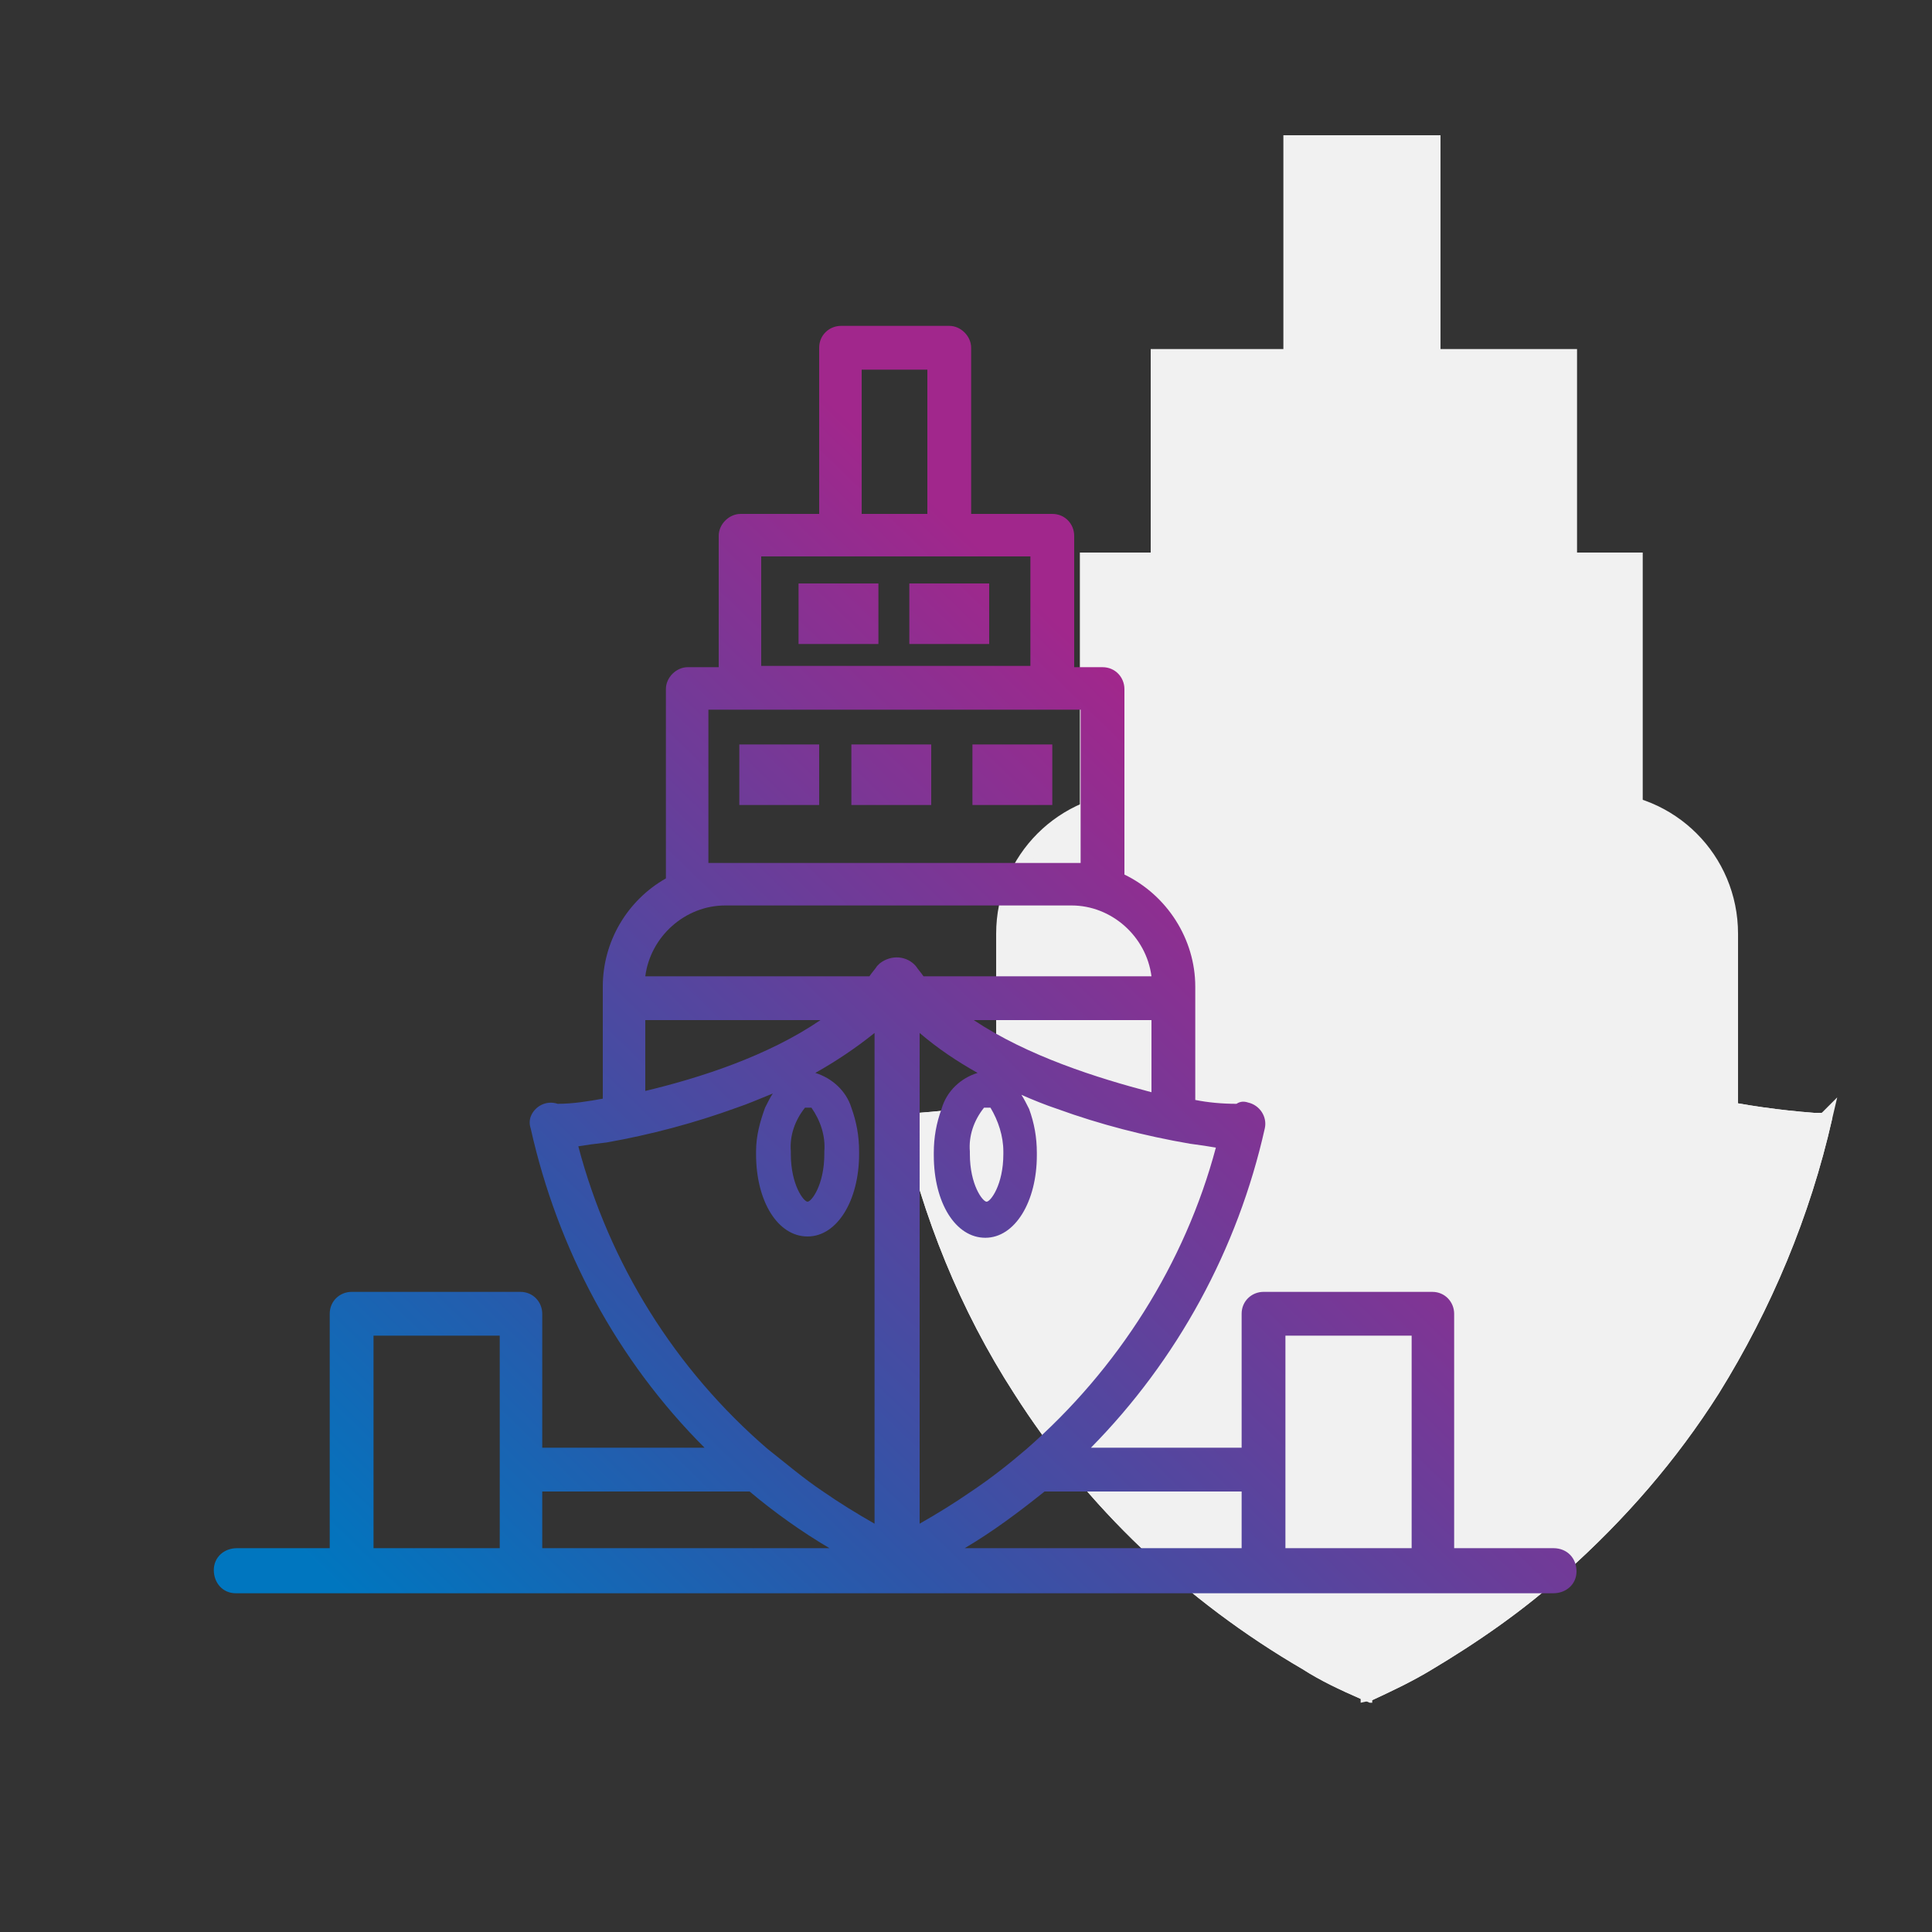 <?xml version="1.0" encoding="UTF-8"?> <svg xmlns="http://www.w3.org/2000/svg" xmlns:xlink="http://www.w3.org/1999/xlink" version="1.1" id="Layer_1" x="0px" y="0px" viewBox="0 0 150 150" style="enable-background:new 0 0 150 150;" xml:space="preserve"><rect x="0" y="0" width="150" height="150" fill="#333333" stroke="none"/> <style type="text/css"> .st0{fill:#F1F1F1;} .st1{clip-path:url(#SVGID_00000006671749979903060140000003590025385077877670_);} .st2{fill:url(#SVGID_00000003071103428142563260000004180951589768760964_);} .st3{fill:url(#SVGID_00000052794653387567614900000012378681230166511780_);} .st4{fill:url(#SVGID_00000016046554212270599350000000649472447208127641_);} .st5{fill:url(#SVGID_00000085936364637242666800000014992863675506907810_);} .st6{fill:url(#SVGID_00000168093916353651598270000001448148685276656278_);} .st7{fill:url(#SVGID_00000026122989828884389310000006279904783964765106_);} </style> <g transform="translate(-629.137 -4315.579)"> <g transform="translate(693.078 4316.079)"> <rect x="36.2" y="10.5" class="st0" width="11.2" height="16.6"></rect> <path class="st0" d="M35.7,10h12.2v17.6H35.7V10z M46.9,11H36.7v15.6h10.2V11z"></path> <rect x="25.9" y="27.1" class="st0" width="32.1" height="15.8"></rect> <path class="st0" d="M25.4,26.6h33.1v16.8H25.4V26.6z M57.5,27.6H26.4v14.8h31.1V27.6z"></path> <rect x="20.4" y="42.9" class="st0" width="42.7" height="20.1"></rect> <path class="st0" d="M19.9,42.4h43.7v21.1H19.9V42.4z M62.6,43.4H20.9v19.1h41.7V43.4z"></path> <g transform="translate(0 0)"> <g> <g> <path class="st0" d="M70.5,86.8H13.9V72c0-5.8,4.7-10.5,10.5-10.5H60c5.8,0,10.5,4.7,10.5,10.5V86.8z"></path> <path class="st0" d="M71,87.3H13.4V72c0-6.1,4.9-11,11-11H60c6.1,0,11,4.9,11,11V87.3z M14.4,86.3H70V72c0-5.5-4.5-10-10-10 H24.4c-5.5,0-10,4.5-10,10V86.3z"></path> <path class="st0" d="M70.5,73.7H13.9v-1h56.6V73.7z"></path> <rect x="31.8" y="32" class="st0" width="8.2" height="6.3"></rect> <path class="st0" d="M31.3,31.5h9.2v7.3h-9.2V31.5z M39.5,32.5h-7.2v5.3h7.2V32.5z"></path> <rect x="43.3" y="32" class="st0" width="8.2" height="6.3"></rect> <path class="st0" d="M42.8,31.5h9.2v7.3h-9.2V31.5z M50.9,32.5h-7.2v5.3h7.2V32.5z"></path> <rect x="25.9" y="48.6" class="st0" width="8.2" height="6.3"></rect> <path class="st0" d="M25.4,48.1h9.2v7.3h-9.2V48.1z M33.5,49.1h-7.2v5.3h7.2V49.1z"></path> <rect x="37.3" y="48.6" class="st0" width="8.2" height="6.3"></rect> <path class="st0" d="M36.8,48.1H46v7.3h-9.2V48.1z M45,49.1h-7.2v5.3H45V49.1z"></path> <rect x="49.8" y="48.6" class="st0" width="8.2" height="6.3"></rect> <path class="st0" d="M49.3,48.1h9.2v7.3h-9.2V48.1z M57.5,49.1h-7.2v5.3h7.2V49.1z"></path> <path class="st0" d="M41.9,71.3v59.6c0,0-27.9-11.2-35.5-44.6C7.2,87.1,32.5,83.8,41.9,71.3"></path> <path class="st0" d="M42.4,131.7l-0.7-0.3c-1.6-0.7-3.1-1.4-4.5-2.3c-9.1-5.3-16.8-12.6-22.4-21.4c-4.2-6.5-7.1-13.7-8.8-21.3 l-0.4-1.7l1.2,1.2c0.2,0,0.4,0,0.6,0c5.4-0.4,10.6-1.5,15.7-3.3c6-2,14.1-5.7,18.6-11.6l0.9-1.2V131.7z M7,86.9 c3.1,13.1,10.2,24.9,20.3,33.9c4.2,3.8,9,6.9,14.1,9.4V72.7c-2.2,2.4-4.8,4.5-7.6,6.2c-3.3,1.9-6.9,3.5-10.5,4.7 c-6.8,2.3-13.5,3.3-16,3.3L7,86.9z"></path> <path class="st0" d="M41.9,71.3v59.6c0,0-27.9-11.2-35.5-44.6C7.2,87.1,32.5,83.8,41.9,71.3z"></path> <path class="st0" d="M41.9,70.8c0.3,0,0.5,0.2,0.5,0.5v59.6c0,0.3-0.2,0.5-0.5,0.5c-0.1,0-0.1,0-0.2,0 c-1.6-0.7-3.1-1.4-4.5-2.3c-9.1-5.3-16.8-12.6-22.4-21.4c-4.2-6.5-7.1-13.7-8.8-21.3c-0.1-0.3,0.1-0.5,0.4-0.6 c0.1,0,0.3,0,0.4,0.1c0.2,0,0.4,0,0.6,0c5.4-0.4,10.6-1.5,15.7-3.3c6-2,14.1-5.7,18.6-11.6C41.6,70.9,41.7,70.8,41.9,70.8z M41.4,130.2V72.7c-2.2,2.4-4.8,4.5-7.6,6.2c-3.3,1.9-6.9,3.5-10.5,4.7c-6.8,2.3-13.5,3.3-16,3.3H7 c3.1,13.1,10.2,24.9,20.3,33.9C31.5,124.5,36.3,127.7,41.4,130.2z"></path> <path class="st0" d="M42.2,71.3v59.6c0,0,27.9-11.2,35.5-44.6C76.9,87.1,51.6,83.8,42.2,71.3"></path> <path class="st0" d="M41.7,131.7V69.8l0.9,1.2c4.5,6,12.6,9.6,18.6,11.6c5.1,1.8,10.4,2.9,15.7,3.3c0.2,0,0.4,0,0.6,0l1.2-1.2 l-0.4,1.7c-1.7,7.5-4.7,14.7-8.8,21.3c-3.3,5.2-7.3,9.8-11.9,13.9c-3.2,2.9-6.8,5.4-10.5,7.6c-1.5,0.9-3,1.6-4.5,2.3 L41.7,131.7z M42.7,72.7v57.4c5.1-2.5,9.9-5.6,14.1-9.4C66.9,111.8,74,100,77,86.9h-0.2c-2.5,0-9.2-1-16-3.3 c-3.7-1.2-7.2-2.8-10.5-4.7C47.4,77.3,44.9,75.2,42.7,72.7z"></path> <path class="st0" d="M42.2,71.3v59.6c0,0,27.9-11.2,35.5-44.6C76.9,87.1,51.6,83.8,42.2,71.3z"></path> <path class="st0" d="M42.2,70.8c0.2,0,0.3,0.1,0.4,0.2c4.5,6,12.6,9.6,18.6,11.6c5.1,1.8,10.4,2.9,15.7,3.3c0.2,0,0.4,0,0.6,0 c0.2-0.1,0.5-0.1,0.7,0.1c0.1,0.1,0.1,0.3,0.1,0.4c-1.7,7.5-4.7,14.7-8.8,21.3c-3.3,5.2-7.3,9.8-11.9,13.9 c-3.2,2.9-6.8,5.4-10.5,7.6c-1.5,0.9-3,1.6-4.5,2.3c-0.3,0.1-0.5,0-0.7-0.3c0-0.1,0-0.1,0-0.2V71.3 C41.7,71,41.9,70.8,42.2,70.8L42.2,70.8z M76.9,86.9c-2.5,0-9.2-1-16-3.3c-3.7-1.2-7.2-2.8-10.5-4.7c-2.8-1.6-5.4-3.7-7.6-6.2 v57.4c5.1-2.5,9.9-5.6,14.1-9.4C66.9,111.8,74,100,77,86.9L76.9,86.9z"></path> </g> </g> </g> </g> <g transform="translate(629.137 4324.579)"> <g> <defs> <rect id="SVGID_1_" x="-1" y="-9.5" width="150" height="150"></rect> </defs> <clipPath id="SVGID_00000129899120294786894720000003154596726663748244_"> <use xlink:href="#SVGID_1_" style="overflow:visible;"></use> </clipPath> <g transform="translate(0 0)" style="clip-path:url(#SVGID_00000129899120294786894720000003154596726663748244_);"> <linearGradient id="SVGID_00000095300908006416216980000010649021380660562352_" gradientUnits="userSpaceOnUse" x1="36.27" y1="124.06" x2="100.858" y2="57.355"> <stop offset="0" style="stop-color:#0076BF"></stop> <stop offset="0.343" style="stop-color:#2F55A8"></stop> <stop offset="1" style="stop-color:#A1278C"></stop> </linearGradient> <path style="fill:url(#SVGID_00000095300908006416216980000010649021380660562352_);" d="M120.6,111.2h-7.7V93 c0-0.9-0.7-1.7-1.7-1.7H98.1c-0.9,0-1.7,0.7-1.7,1.7v10.4H84.7c6.7-6.8,11.4-15.4,13.5-24.8c0.2-0.9-0.4-1.8-1.3-2 c-0.3-0.1-0.6-0.1-0.9,0.1c-1.1,0-2.2-0.1-3.2-0.3v-8.8c0-3.7-2.2-7.1-5.5-8.7V44.5c0-0.9-0.7-1.7-1.7-1.7h-2.2V32.6 c0-0.9-0.7-1.7-1.7-1.7h-6.3V18c0-0.9-0.8-1.7-1.7-1.7c0,0,0,0,0,0h-8.4c-0.9,0-1.7,0.7-1.7,1.7c0,0,0,0,0,0v12.9h-6.1 c-0.9,0-1.7,0.8-1.7,1.7c0,0,0,0,0,0v10.2h-2.4c-0.9,0-1.7,0.8-1.7,1.7v14.7c-3,1.7-4.9,4.9-4.9,8.4v0.9v0v0v7.8 c-1.1,0.2-2.3,0.4-3.5,0.4c-0.9-0.3-1.8,0.2-2.1,1c-0.1,0.3-0.1,0.6,0,0.9c2.1,9.4,6.7,18,13.5,24.8H42.1V93 c0-0.9-0.7-1.7-1.7-1.7H27.3c-0.9,0-1.7,0.7-1.7,1.7v18.2h-7.2c-1,0-1.8,0.7-1.8,1.7s0.7,1.8,1.7,1.8c0,0,0.1,0,0.1,0h102.2 c1,0,1.8-0.7,1.8-1.7C122.4,112,121.7,111.2,120.6,111.2C120.7,111.2,120.7,111.2,120.6,111.2 M99.8,94.7h9.8v16.5h-9.8 L99.8,94.7z M96.4,106.8v4.4H74.9c2.2-1.3,4.2-2.8,6.2-4.4H96.4z M44.9,80c0.6-0.1,1.3-0.2,2.2-0.3c3.4-0.6,6.8-1.5,10.1-2.7 c0.9-0.3,1.8-0.7,2.8-1.1c-0.2,0.3-0.4,0.7-0.6,1.1c-0.4,1.1-0.7,2.2-0.7,3.4c0,0.1,0,0.1,0,0.2c0,3.7,1.7,6.4,4,6.4 s4-2.8,4-6.4c0-0.1,0-0.1,0-0.2c0-1.2-0.2-2.3-0.6-3.4c-0.4-1.3-1.5-2.3-2.8-2.7c1.6-0.9,3.1-1.9,4.6-3.1v38.1 c-1.4-0.8-2.7-1.6-4-2.5c-1.5-1-2.9-2.2-4.3-3.3C52.4,97.3,47.3,89.1,44.9,80 M79.7,103.5c-1.4,1.2-2.8,2.3-4.3,3.3 c-1.3,0.9-2.6,1.7-4,2.5V71.2c1.4,1.2,2.9,2.2,4.5,3.1c-1.3,0.4-2.4,1.4-2.8,2.8c-0.4,1.1-0.6,2.2-0.6,3.4c0,0.1,0,0.1,0,0.2 c0,3.7,1.7,6.4,4,6.4c2.3,0,4-2.8,4-6.4c0-0.1,0-0.1,0-0.2c0-1.2-0.2-2.3-0.6-3.4c-0.2-0.4-0.4-0.8-0.6-1.1 c0.9,0.4,1.9,0.8,2.8,1.1c3.3,1.2,6.8,2.1,10.3,2.7c0.8,0.1,1.4,0.2,2,0.3C92,89.1,86.8,97.3,79.7,103.5 M77.9,80.4v0.2 c0,2.4-1,3.7-1.3,3.7c-0.3,0-1.3-1.3-1.3-3.7c0-0.1,0-0.1,0-0.2c-0.1-1.2,0.3-2.4,1.1-3.4h0.5C77.5,78,77.9,79.2,77.9,80.4 M64,80.4v0.2c0,2.4-1,3.7-1.3,3.7c-0.3,0-1.3-1.3-1.3-3.7c0-0.1,0-0.1,0-0.2c-0.1-1.2,0.3-2.4,1.1-3.4h0.5 C63.7,78,64.1,79.2,64,80.4 M75.6,70.2h13.8v5.6C85.2,74.7,79.8,73,75.6,70.2 M66.9,19.7H72v11.2h-5.1V19.7z M59.1,34.2H80v8.5 H59.1V34.2z M55,58V46.1h28.9V58H55z M56.3,61.3h26.9c3.1,0,5.8,2.4,6.2,5.5H71.7c-0.2-0.3-0.4-0.5-0.6-0.8 c-0.7-0.8-1.9-0.9-2.8-0.2c-0.1,0.1-0.1,0.1-0.2,0.2c-0.2,0.3-0.4,0.5-0.6,0.8H50.1C50.5,63.7,53.2,61.3,56.3,61.3 M50.1,70.2 h13.6c-4.1,2.8-9.4,4.5-13.6,5.5V70.2z M58.2,106.8c1.9,1.6,4,3.1,6.2,4.4H42.1v-4.4H58.2z M29,94.7h9.8v16.5H29V94.7z"></path> <linearGradient id="SVGID_00000132057845452468051850000005681092079929035675_" gradientUnits="userSpaceOnUse" x1="8.417" y1="97.092" x2="73.005" y2="30.386"> <stop offset="0" style="stop-color:#0076BF"></stop> <stop offset="0.343" style="stop-color:#2F55A8"></stop> <stop offset="1" style="stop-color:#A1278C"></stop> </linearGradient> <rect x="62" y="36.3" style="fill:url(#SVGID_00000132057845452468051850000005681092079929035675_);" width="6.2" height="4.7"></rect> <linearGradient id="SVGID_00000096047817025079982320000009290452778986252418_" gradientUnits="userSpaceOnUse" x1="12.866" y1="101.4" x2="77.454" y2="34.694"> <stop offset="0" style="stop-color:#0076BF"></stop> <stop offset="0.343" style="stop-color:#2F55A8"></stop> <stop offset="1" style="stop-color:#A1278C"></stop> </linearGradient> <rect x="70.6" y="36.3" style="fill:url(#SVGID_00000096047817025079982320000009290452778986252418_);" width="6.2" height="4.7"></rect> <linearGradient id="SVGID_00000077319158161150473220000015743621041324662407_" gradientUnits="userSpaceOnUse" x1="12.344" y1="100.894" x2="76.932" y2="34.188"> <stop offset="0" style="stop-color:#0076BF"></stop> <stop offset="0.343" style="stop-color:#2F55A8"></stop> <stop offset="1" style="stop-color:#A1278C"></stop> </linearGradient> <rect x="57.4" y="48.8" style="fill:url(#SVGID_00000077319158161150473220000015743621041324662407_);" width="6.2" height="4.7"></rect> <linearGradient id="SVGID_00000054257746409619546420000010637145407865439902_" gradientUnits="userSpaceOnUse" x1="16.793" y1="105.202" x2="81.382" y2="38.496"> <stop offset="0" style="stop-color:#0076BF"></stop> <stop offset="0.343" style="stop-color:#2F55A8"></stop> <stop offset="1" style="stop-color:#A1278C"></stop> </linearGradient> <rect x="66.1" y="48.8" style="fill:url(#SVGID_00000054257746409619546420000010637145407865439902_);" width="6.2" height="4.7"></rect> <linearGradient id="SVGID_00000133527052769010489870000002913907777103243398_" gradientUnits="userSpaceOnUse" x1="21.666" y1="109.92" x2="86.254" y2="43.214"> <stop offset="0" style="stop-color:#0076BF"></stop> <stop offset="0.343" style="stop-color:#2F55A8"></stop> <stop offset="1" style="stop-color:#A1278C"></stop> </linearGradient> <rect x="75.5" y="48.8" style="fill:url(#SVGID_00000133527052769010489870000002913907777103243398_);" width="6.2" height="4.7"></rect> </g> </g> </g> </g> </svg> 
